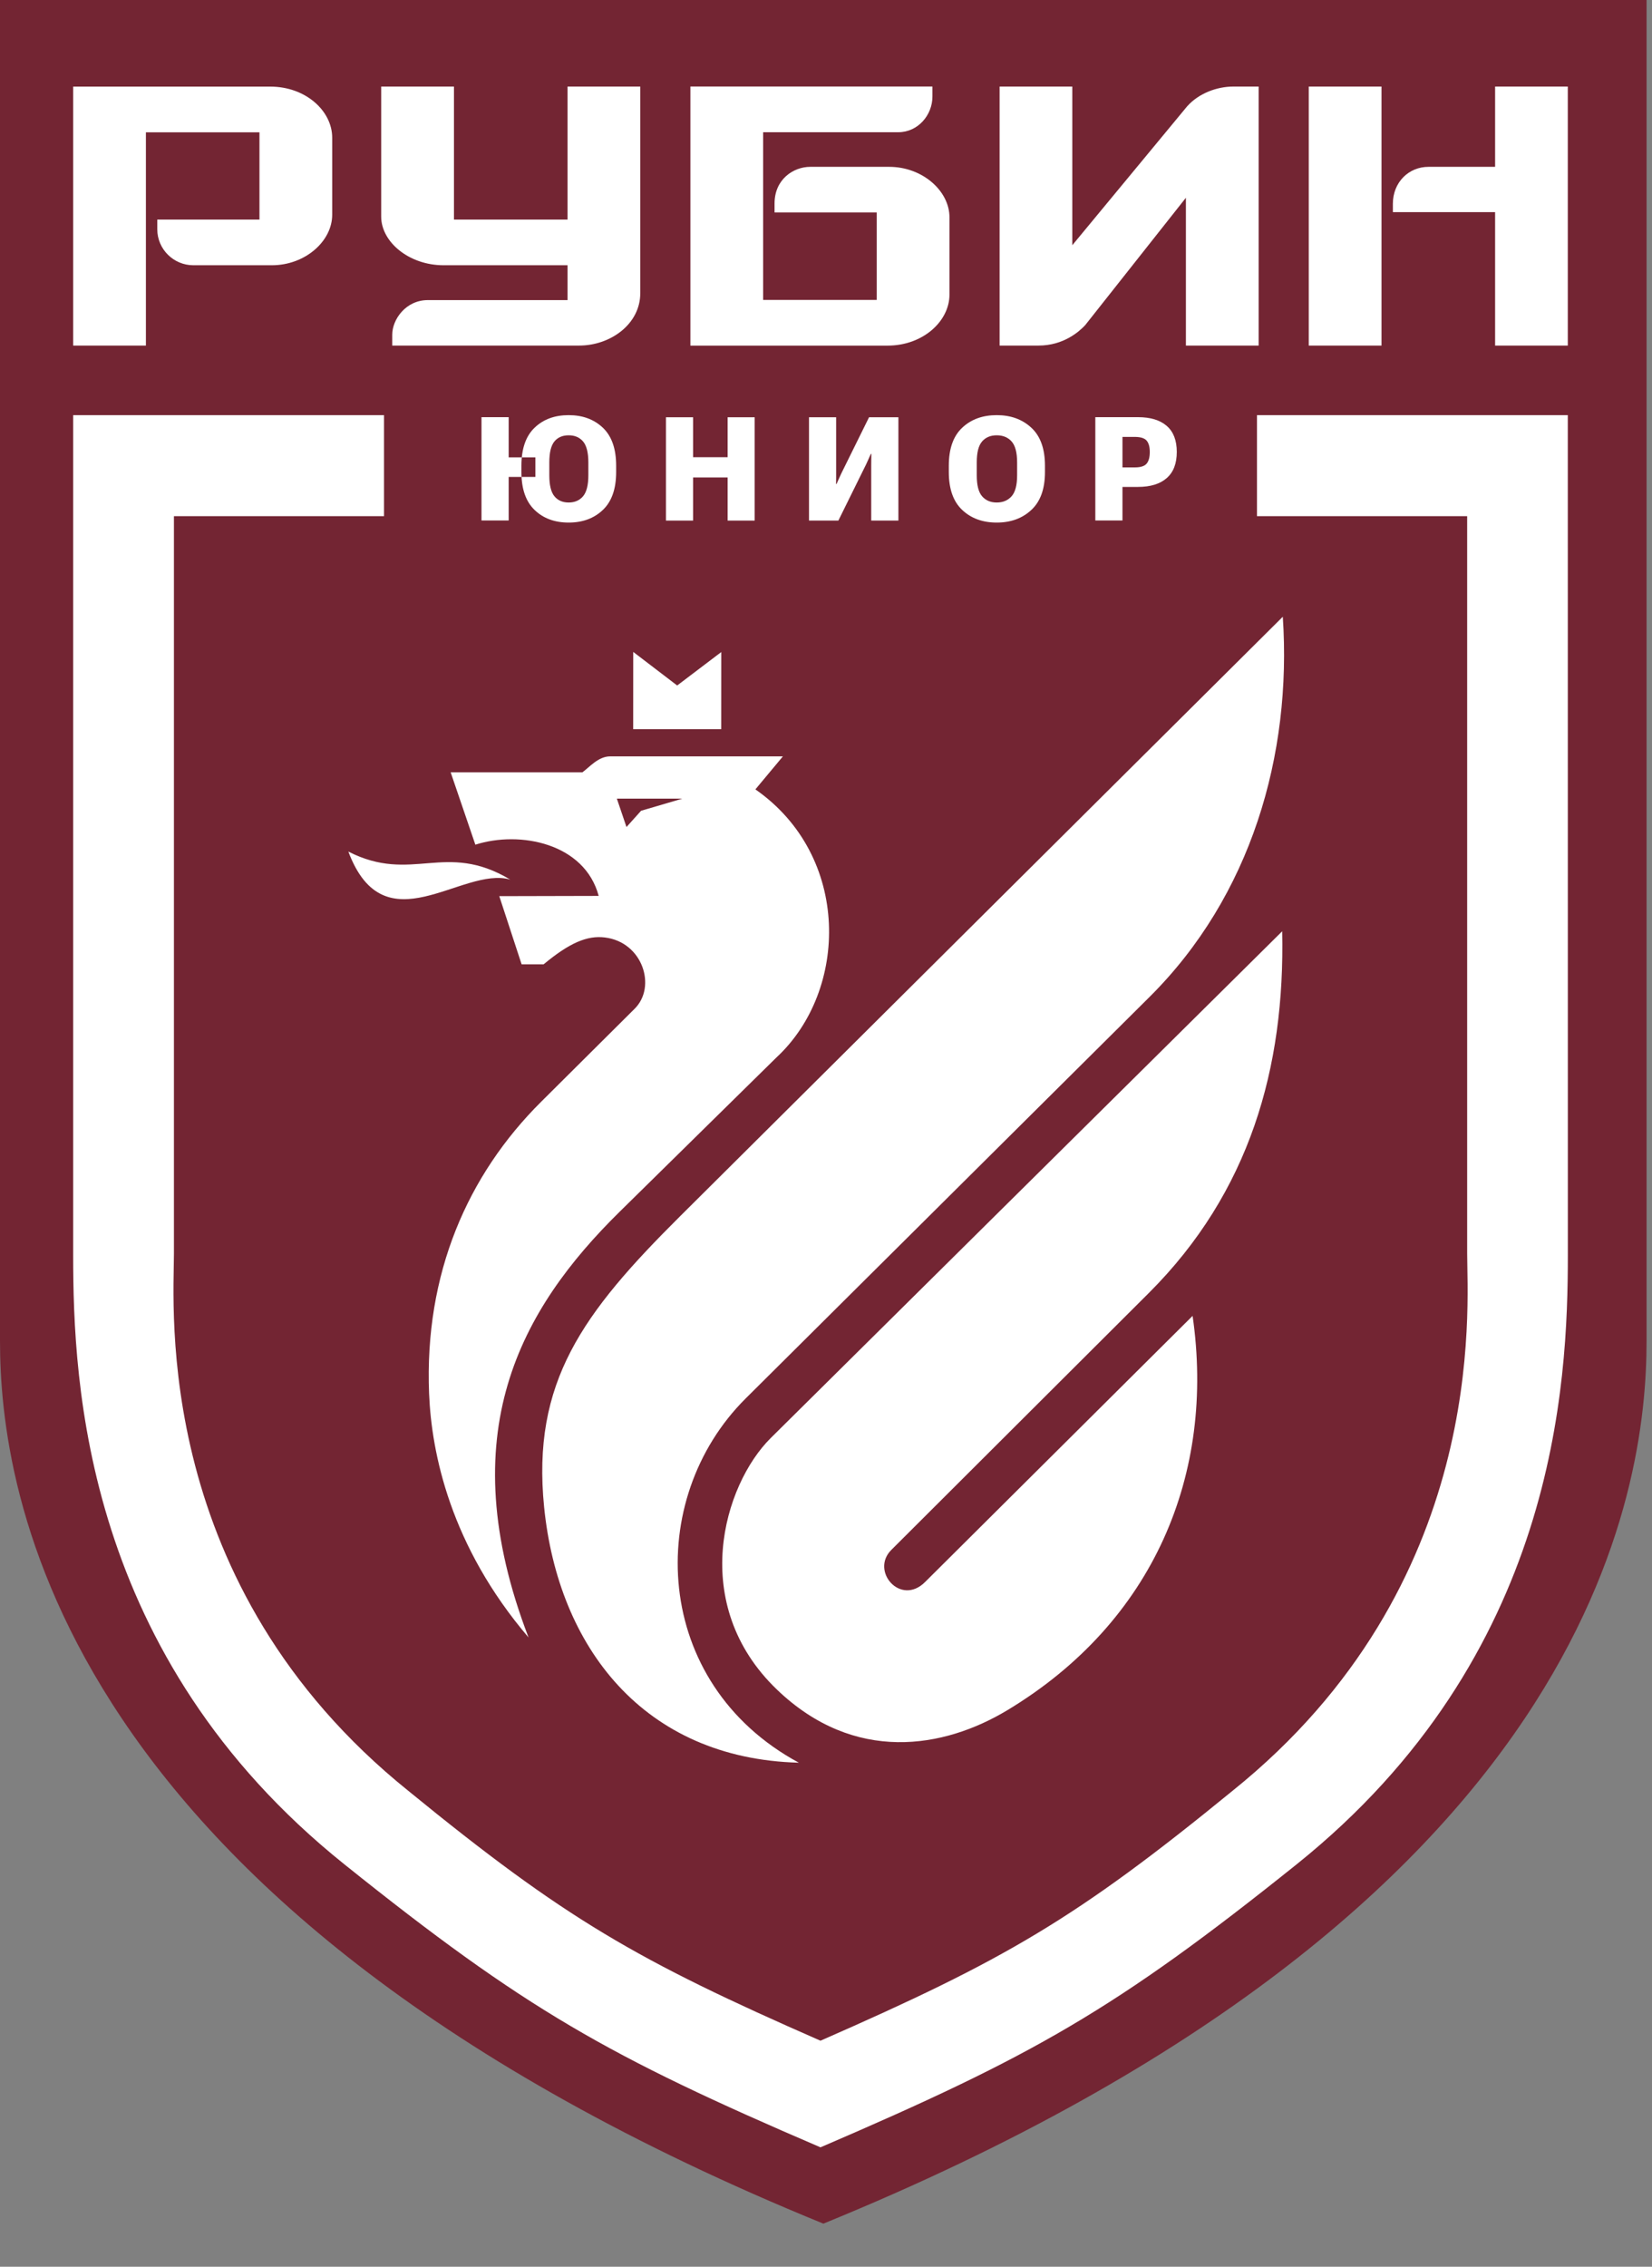 <?xml version="1.0" encoding="UTF-8"?> <svg xmlns="http://www.w3.org/2000/svg" width="35" height="48" viewBox="0 0 35 48" fill="none"><rect x="0" y="0" width="35" height="48" fill="#808080" stroke="none"/><path fill-rule="evenodd" clip-rule="evenodd" d="M17.444 47.088C1.081 40.413 0 31.488 0 28.395V0H34.885V28.395C34.885 31.487 33.802 40.413 17.444 47.088Z" fill="#732533"></path><path fill-rule="evenodd" clip-rule="evenodd" d="M25.267 27.865L19.598 33.502C19.08 34.017 18.436 33.269 18.883 32.822L24.337 27.383C26.476 25.25 27.227 22.612 27.165 19.721L16.33 30.451C15.327 31.445 14.578 33.974 16.462 35.78C18.105 37.355 19.999 37.024 21.341 36.216C24.455 34.341 25.748 31.2 25.267 27.865ZM16.925 37.327C13.63 37.24 11.826 34.873 11.528 31.915C11.262 29.268 12.344 27.808 14.407 25.757L27.178 13.06C27.374 15.995 26.502 18.978 24.354 21.112L15.799 29.613C13.652 31.745 13.806 35.644 16.925 37.327ZM11.198 34.675C9.542 32.735 9.142 30.772 9.091 29.512C8.988 26.974 9.906 24.881 11.463 23.333L13.447 21.36C13.914 20.896 13.618 19.95 12.816 19.852C12.439 19.805 12.064 19.967 11.518 20.42H11.051L10.578 18.977L12.684 18.972C12.387 17.859 11.02 17.584 10.071 17.887L9.548 16.355H12.339C12.492 16.242 12.678 16.017 12.927 16.017H16.587L16.004 16.716C18.031 18.127 17.981 20.977 16.448 22.395L13.129 25.659C11.034 27.72 9.54 30.361 11.198 34.675ZM13.069 16.912L13.273 17.513L13.582 17.169L14.457 16.912H13.069ZM13.415 15.441L13.416 13.805L14.347 14.516L15.281 13.808L15.28 15.441H13.415ZM10.81 18.626C9.429 17.8 8.733 18.722 7.38 18.033C8.148 20.076 9.788 18.332 10.81 18.626Z" fill="white"></path><path fill-rule="evenodd" clip-rule="evenodd" d="M29.51 4.492H31.676V7.318H33.216V1.833H31.676V3.533H30.266C29.846 3.532 29.51 3.86 29.51 4.315V4.492ZM29.269 1.833H27.728V7.318H29.269V1.833ZM1.55 1.834H5.726C6.48 1.834 7.038 2.352 7.038 2.915V4.549C7.038 5.105 6.468 5.617 5.76 5.617H4.095C3.681 5.617 3.332 5.28 3.332 4.853V4.65H5.497V2.802H3.091V7.318H1.55V1.834ZM18.804 7.319H14.627V1.832L19.755 1.832V2.044C19.755 2.436 19.45 2.8 19.03 2.8H16.168V6.351H18.575V4.499H16.41V4.308C16.41 3.794 16.813 3.533 17.165 3.533H18.838C19.546 3.533 20.116 4.045 20.116 4.601V6.238C20.116 6.8 19.557 7.319 18.804 7.319ZM26.666 1.833H26.13C25.781 1.833 25.396 1.977 25.151 2.252L22.718 5.193V1.833H21.178V7.318H22.001C22.534 7.318 22.865 7.021 22.991 6.886L25.125 4.188V7.318H26.666V1.833ZM9.618 4.65V1.833H8.076V4.587C8.076 5.122 8.663 5.617 9.397 5.617H12.024V6.355H9.064C8.595 6.355 8.31 6.768 8.31 7.087V7.318H12.268C12.937 7.318 13.565 6.861 13.565 6.209V1.833H12.024V4.65H9.618Z" fill="white"></path><path fill-rule="evenodd" clip-rule="evenodd" d="M17.383 45.472C12.875 43.537 11.13 42.552 7.296 39.479C1.789 35.067 1.55 29.305 1.55 26.575V8.791H8.136V10.93H3.685V26.548C3.685 27.706 3.226 33.559 8.651 37.923C11.973 40.636 13.484 41.506 17.383 43.214C21.282 41.506 22.793 40.636 26.112 37.923C31.544 33.559 31.084 27.706 31.084 26.548V10.93H26.631V8.791H33.216L33.217 26.575C33.217 29.304 32.975 35.067 27.471 39.479C23.636 42.552 21.889 43.537 17.383 45.472Z" fill="white"></path><path fill-rule="evenodd" clip-rule="evenodd" d="M14.109 8.836H14.684V9.682H15.416V8.836H15.989V11.024H15.416V10.111H14.684V11.024H14.109V8.836Z" fill="white"></path><path fill-rule="evenodd" clip-rule="evenodd" d="M11.746 10.509C11.818 10.597 11.919 10.641 12.048 10.641C12.177 10.641 12.278 10.597 12.353 10.509C12.427 10.421 12.465 10.274 12.465 10.067V9.792C12.465 9.583 12.427 9.436 12.353 9.348C12.278 9.261 12.177 9.218 12.048 9.218C11.919 9.218 11.818 9.261 11.746 9.348C11.674 9.436 11.638 9.583 11.638 9.792V10.067C11.638 10.274 11.674 10.421 11.746 10.509ZM11.047 9.861C11.047 9.504 11.14 9.236 11.325 9.058C11.51 8.88 11.751 8.791 12.048 8.791C12.344 8.791 12.585 8.88 12.773 9.058C12.96 9.236 13.054 9.504 13.054 9.861V9.996C13.054 10.353 12.96 10.62 12.773 10.798C12.585 10.977 12.344 11.066 12.048 11.066C11.751 11.066 11.51 10.977 11.325 10.798C11.14 10.62 11.047 10.353 11.047 9.996V9.861ZM10.201 8.834H10.777V9.685H11.343V10.1H10.777V11.022H10.201V8.834Z" fill="white"></path><path fill-rule="evenodd" clip-rule="evenodd" d="M18.458 11.024V9.865C18.458 9.828 18.458 9.786 18.459 9.74C18.459 9.693 18.46 9.65 18.461 9.611H18.45C18.433 9.65 18.416 9.687 18.401 9.721C18.386 9.755 18.369 9.793 18.349 9.835L17.762 11.024H17.14V8.836H17.715V9.994C17.715 10.031 17.715 10.074 17.715 10.121C17.714 10.169 17.713 10.211 17.713 10.248H17.724C17.738 10.219 17.753 10.184 17.77 10.144C17.788 10.103 17.806 10.063 17.825 10.024L18.412 8.836H19.034V11.024H18.458Z" fill="white"></path><path fill-rule="evenodd" clip-rule="evenodd" d="M20.807 10.509C20.883 10.597 20.986 10.641 21.117 10.641C21.249 10.641 21.354 10.597 21.432 10.509C21.51 10.421 21.549 10.274 21.549 10.067V9.792C21.549 9.583 21.51 9.436 21.432 9.348C21.354 9.261 21.249 9.218 21.117 9.218C20.986 9.218 20.883 9.261 20.807 9.348C20.731 9.436 20.694 9.583 20.694 9.792V10.067C20.694 10.274 20.731 10.421 20.807 10.509ZM20.102 9.861C20.102 9.504 20.196 9.236 20.385 9.058C20.574 8.88 20.818 8.791 21.117 8.791C21.415 8.791 21.659 8.88 21.851 9.058C22.043 9.236 22.139 9.504 22.139 9.861V9.996C22.139 10.353 22.043 10.62 21.851 10.798C21.659 10.977 21.415 11.066 21.117 11.066C20.818 11.066 20.574 10.977 20.385 10.798C20.196 10.62 20.102 10.353 20.102 9.996V9.861Z" fill="white"></path><path fill-rule="evenodd" clip-rule="evenodd" d="M24.041 9.898C24.164 9.898 24.247 9.872 24.292 9.819C24.337 9.766 24.36 9.684 24.36 9.572C24.36 9.462 24.337 9.381 24.292 9.329C24.247 9.278 24.163 9.252 24.041 9.252H23.781V9.898H24.041ZM23.206 8.834H24.112C24.375 8.834 24.577 8.896 24.719 9.019C24.861 9.142 24.932 9.326 24.932 9.57C24.932 9.814 24.862 9.998 24.72 10.123C24.578 10.248 24.375 10.311 24.11 10.311H23.781V11.022H23.206V8.834Z" fill="white"></path></svg> 